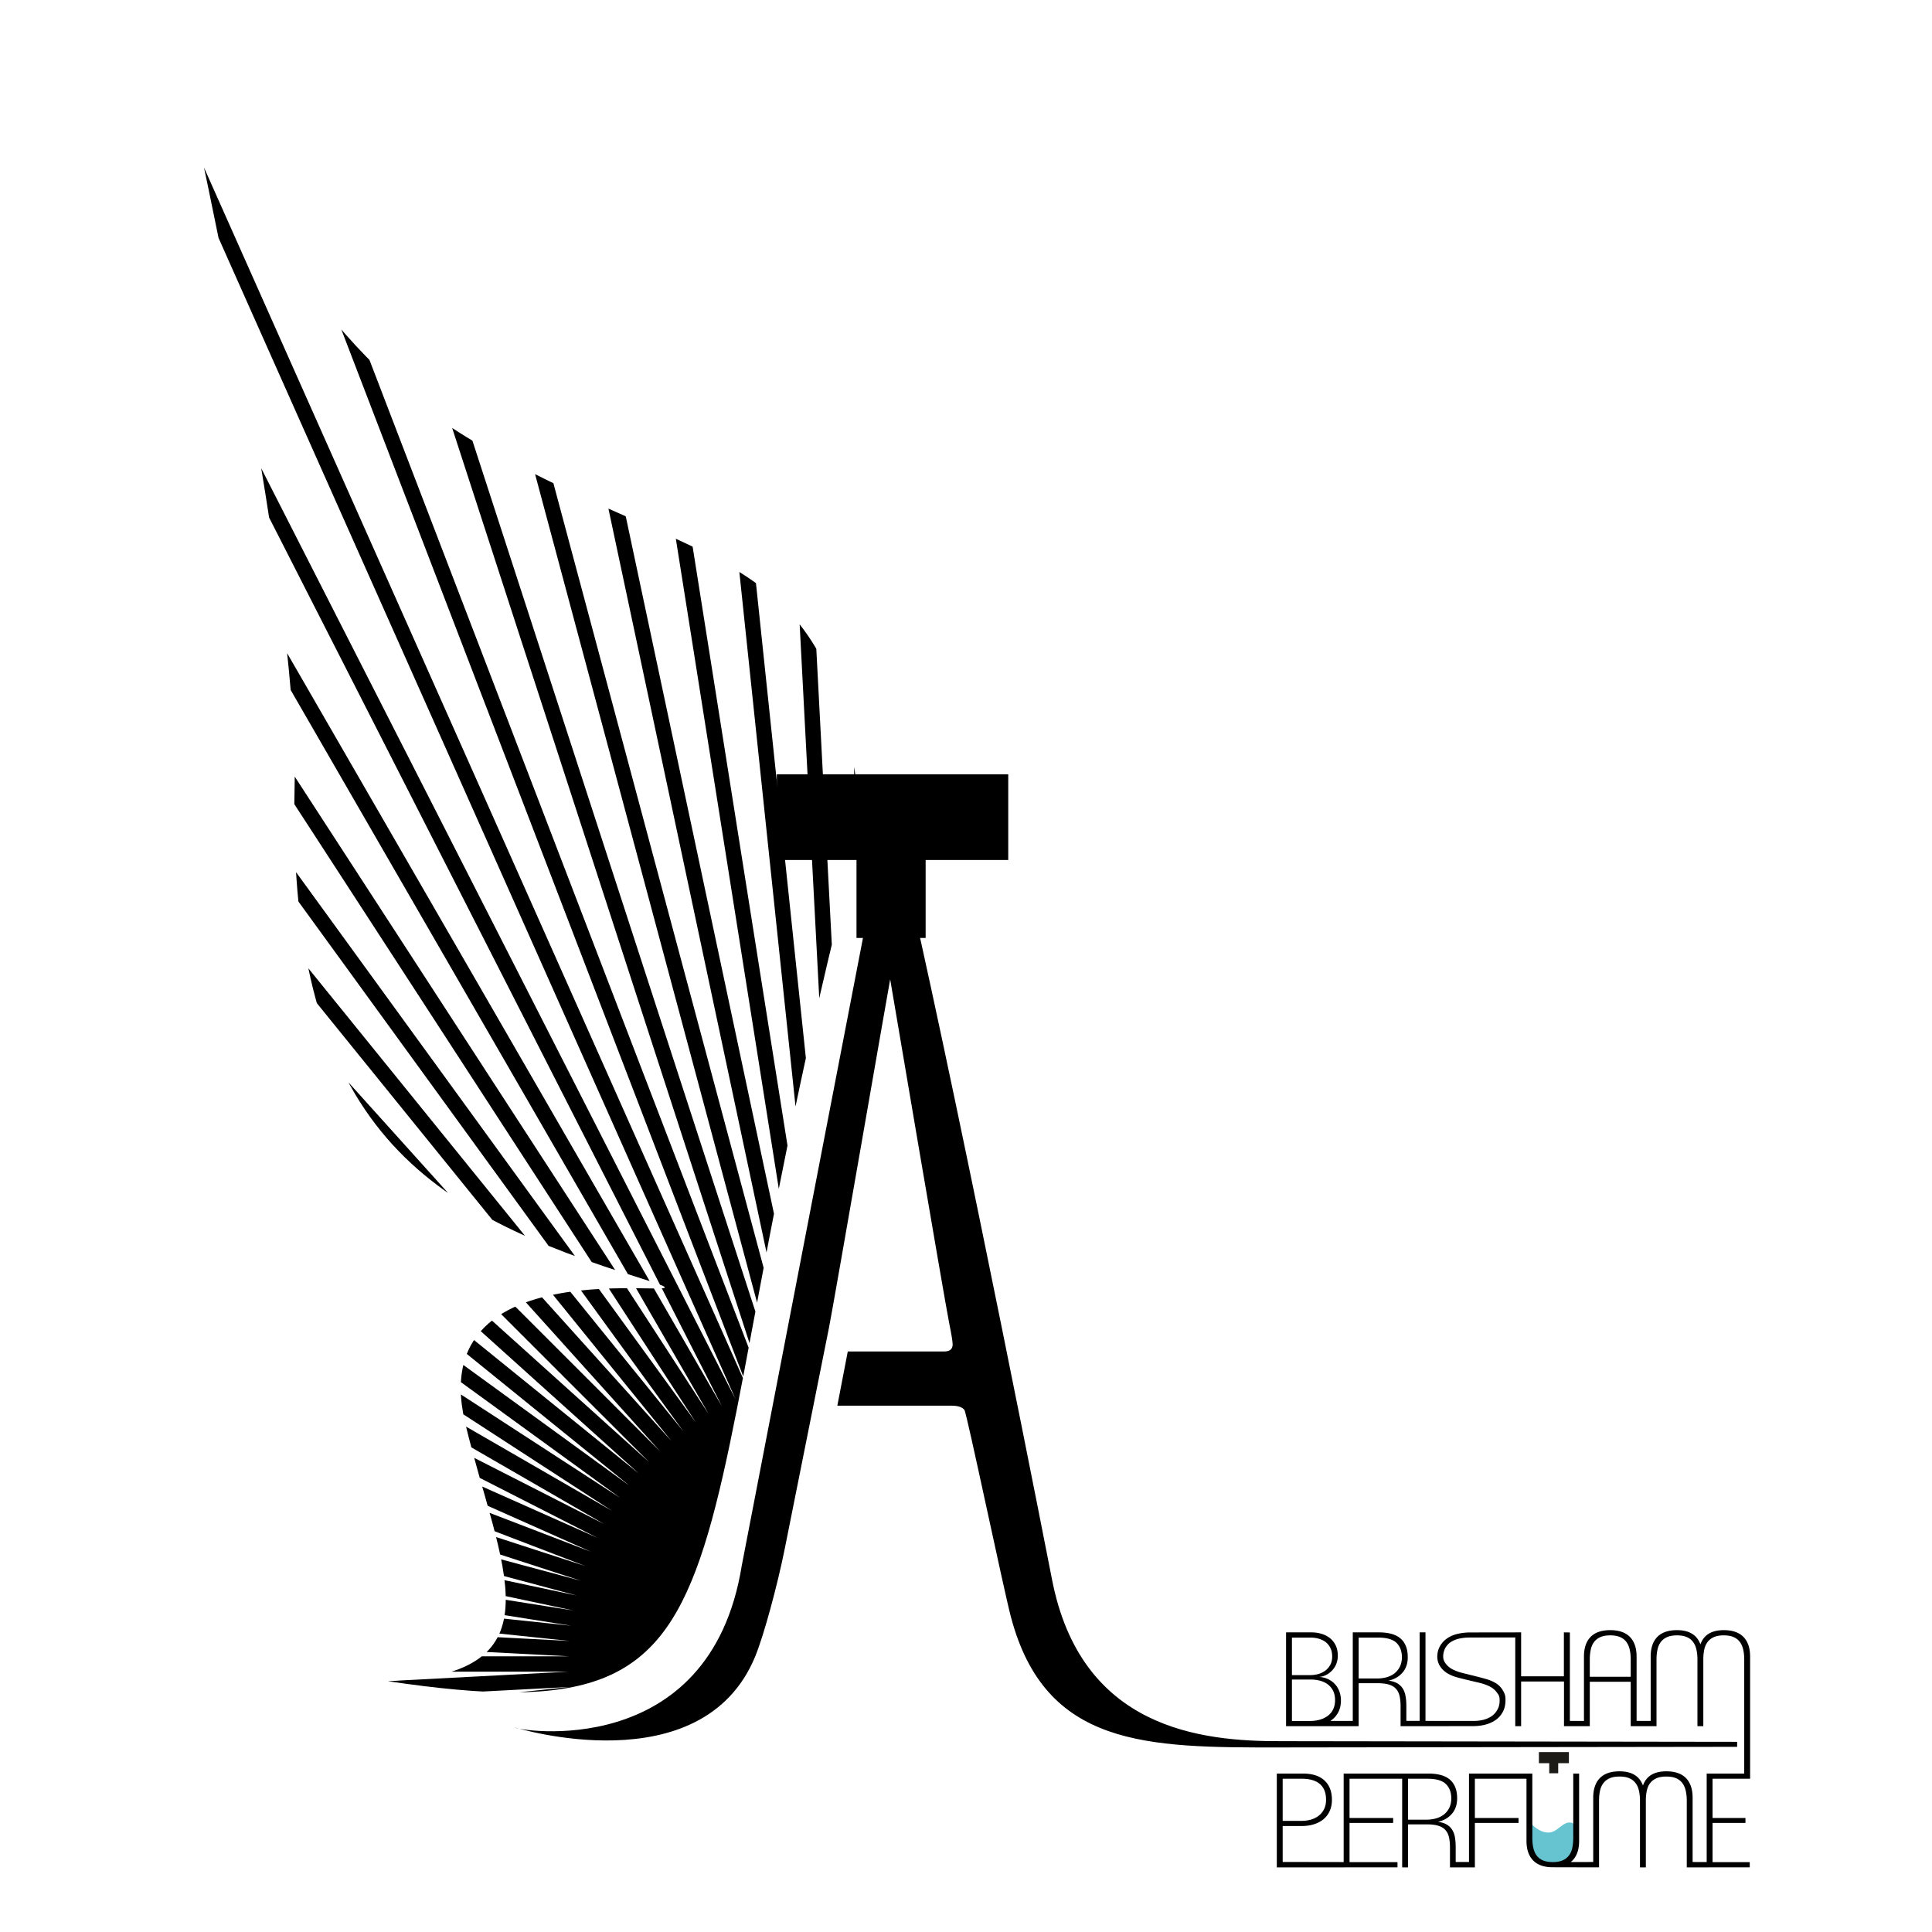 <svg xmlns="http://www.w3.org/2000/svg" width="512" height="512" viewBox="0 0 536.29 536.29" shape-rendering="geometricPrecision" image-rendering="optimizeQuality" fill-rule="evenodd" xmlns:v="https://vecta.io/nano"><defs><clipPath ><path d="M239.02 229.8c-5.95-78.1-39.17-69.4-104.13-105.33-40.54-22.44-62.82-60.75-84.4-106.53-.35-.75 32.63 142.27 31.29 200.23-2.21 96.4 38.2 118.57 96.36 136.74 31.13 9.73-61.99-14.1-48.99 40.2 9.52 39.75 27.55 69.7-21.48 71.56 110.58 16.47 76.72-28.37 131.35-236.87z"/></clipPath><clipPath id="B"><path d="M239.02 229.8c-5.95-78.1-39.17-69.4-104.13-105.33-40.54-22.44-62.82-60.75-84.4-106.53-.35-.75 32.63 142.27 31.29 200.23-2.21 96.4 38.2 118.57 96.36 136.74 31.13 9.73-61.99-14.1-48.99 40.2 9.52 39.75 27.55 69.7-21.48 71.56 110.58 16.47 76.72-28.37 131.35-236.87z"/></clipPath><clipPath ><path d="M239.02 229.8c-5.95-78.1-39.17-69.4-104.13-105.33-40.54-22.44-62.82-60.75-84.4-106.53-.35-.75 32.63 142.27 31.29 200.23-2.21 96.4 38.2 118.57 96.36 136.74 31.13 9.73-61.99-14.1-48.99 40.2 9.52 39.75 27.55 69.7-21.48 71.56 110.58 16.47 76.72-28.37 131.35-236.87z"/></clipPath></defs><path d="M437.41 506.58l-.58 8.23c-.92 1.3-2.18 2.9-6.42 2.9-2.46 0-5.86-2.22-5.74-5.26.05-1.25.04-4.01-.26-5.12-.06-.19-.05-2.69.02-2.49.05.12.02.08.13.18l-.06-.2c.21.13-.23.31-.15.46 1 1.7 3.78 3.87 6.21 3.32 2.44-.56 4.04-4.2 6.85-2.02z" fill="#66c3d0"/><path d="M247.1 271.84c-.07.06-15.52 89.2-16.96 96.56l-12.3 61.48c-1.99 9.96-5.8 24.1-8.22 29.96-14.78 35.75-66.63 19.69-66.63 19.69.14.71 54.05 10.14 62.92-44.99l36.52-189.12 4.69-22.78 4.96 22.8C268.25 316.77 292 438.32 292 438.32c8 41.51 41.15 45.08 63.59 45l126.61.18v1.39l-126.86.17c-37.14.05-65.16-.1-74.73-36.24-2.02-7.62-12.26-56.63-12.9-57.45-.6-.78-1.82-1.18-3.59-1.18h-31.69l2.9-15.04h26.72c1.59 0 2.39-.66 2.39-1.94 0-.82-.32-2.76-.94-5.83-1.46-7.31-16.4-95.54-16.4-95.54z" fill-rule="nonzero"/><g clip-path="url(#B)"><path d="M239.23 461.89h491.59m-491.59 0l490.91-25.73m-490.91 25.73l488.89-51.39m-488.89 51.39l485.53-76.9m-485.53 76.9l480.84-102.21M239.23 461.89l474.84-127.23M239.23 461.89l467.53-151.91M239.23 461.89l458.93-176.17M239.23 461.89l449.09-199.95M239.23 461.89l438.01-223.18M239.23 461.89L664.96 216.1M239.23 461.89l412.28-267.74M239.23 461.89l397.7-288.95m-397.7 288.95l382.03-309.37M239.23 461.89l365.32-328.94M239.23 461.89l347.6-347.6m-347.6 347.6L568.17 96.57M239.23 461.89L548.6 79.86M239.23 461.89l288.95-397.7m-288.95 397.7L506.97 49.61M239.23 461.89L485.02 36.16M239.23 461.89L462.41 23.88M239.23 461.89L439.18 12.8M239.23 461.89L415.4 2.96M239.23 461.89L391.14-5.64M239.23 461.89L366.46-12.94M239.23 461.89L341.44-18.95M239.23 461.89l76.9-485.53m-76.9 485.53L290.62-27m-51.39 488.89l25.73-490.91m-25.73 490.91V-29.7m0 491.59L213.5-29.02m25.73 490.91L187.85-27m51.38 488.89l-76.9-485.53m76.9 485.53L137.03-18.95m102.2 480.84L112-12.94m127.23 474.83L87.32-5.64m151.91 467.53L63.06 2.96m176.17 458.93L39.29 12.8m199.94 449.09L16.06 23.88m223.17 438.01L-6.56 36.16m245.79 425.73L-28.5 49.61m267.73 412.28L-49.71 64.19m288.94 397.7L-70.13 79.86m309.36 382.03L-89.7 96.57m328.93 365.32l-347.6-347.6m347.6 347.6l-365.32-328.94m365.32 328.94L-142.8 152.52m382.03 309.37l-397.7-288.95m397.7 288.95l-412.28-267.74m412.28 267.74L-186.49 216.1m425.72 245.79l-438-223.18m438 223.18l-449.08-199.95m449.08 199.95L-219.7 285.72m458.93 176.17l-467.52-151.91m467.52 151.91L-235.6 334.66m474.83 127.23l-480.84-102.21m480.84 102.21l-485.53-76.9m485.53 76.9l-488.89-51.39m488.89 51.39l-490.91-25.73m490.91 25.73h-491.58m491.58 0l-490.91 25.73m490.91-25.73l-488.89 51.38m488.89-51.38l-485.53 76.9m485.53-76.9l-480.84 102.2m480.84-102.2L-235.6 589.12m474.83-127.23L-228.29 613.8m467.52-151.91L-219.7 638.06m458.93-176.17l-449.08 199.94m449.08-199.94l-438 223.17m438-223.17l-425.72 245.79m425.72-245.79l-412.28 267.73m412.28-267.73l-397.7 288.94m397.7-288.94L-142.8 771.25m382.03-309.36l-365.32 328.93m365.32-328.93l-347.6 347.6m347.6-347.6L-89.7 827.21m328.93-365.32L-70.13 843.92m309.36-382.03l-288.94 397.7m288.94-397.7L-28.5 874.17m267.73-412.28L-6.56 887.61m245.79-425.72l-223.17 438m223.17-438L39.29 910.97m199.94-449.08L63.06 920.82m176.17-458.93L87.32 929.41m151.91-467.52L112 936.72m127.23-474.83l-102.2 480.84m102.2-480.84l-76.9 485.53m76.9-485.53l-51.38 488.89m51.38-488.89L213.5 952.8m25.73-490.91v491.58m0-491.58l25.73 490.91m-25.73-490.91l51.39 488.89m-51.39-488.89l76.9 485.53m-76.9-485.53l102.21 480.84M239.23 461.89l127.23 474.83M239.23 461.89l151.91 467.52M239.23 461.89L415.4 920.82M239.23 461.89l199.95 449.08M239.23 461.89l223.18 438m-223.18-438l245.79 425.72M239.23 461.89l267.74 412.28M239.23 461.89l288.95 397.7m-288.95-397.7L548.6 843.92M239.23 461.89l328.93 365.32M239.23 461.89l347.6 347.6m-347.6-347.6l365.32 328.93M239.23 461.89l382.03 309.36M239.23 461.89l397.7 288.94m-397.7-288.94l412.28 267.73M239.23 461.89l425.72 245.79M239.23 461.89l438.01 223.17M239.23 461.89l449.08 199.94M239.23 461.89l458.93 176.17M239.23 461.89L706.75 613.8M239.23 461.89l474.83 127.23M239.23 461.89l480.84 102.2m-480.84-102.2l485.53 76.9m-485.53-76.9l488.89 51.38m-488.89-51.38l490.91 25.73" stroke="#000" stroke-width="4.26" stroke-miterlimit="10" fill="none"/></g><path d="M370.59 471.91c0-.98-.18-1.84-.54-2.56a5.04 5.04 0 0 0-1.47-1.79c-.61-.46-1.33-.8-2.15-1.02s-1.69-.33-2.6-.33h-5.21v11.5h5.06a9.75 9.75 0 0 0 2.62-.34 6.83 6.83 0 0 0 2.21-1.04c.64-.47 1.15-1.07 1.52-1.8.37-.74.56-1.61.56-2.62zm-.8-12.08c0-.89-.15-1.67-.47-2.33-.31-.66-.74-1.2-1.28-1.64-.54-.43-1.19-.75-1.93-.97-.75-.22-1.55-.32-2.39-.32h-5.1v10.41h5.1a8.28 8.28 0 0 0 2.29-.32 6.09 6.09 0 0 0 1.94-.97 5.11 5.11 0 0 0 1.34-1.61c.34-.64.5-1.39.5-2.25zm2.43 12.17c0 1.25-.24 2.33-.71 3.24-.47.9-1.09 1.64-1.88 2.22-.78.58-1.69 1.01-2.73 1.29-1.04.27-2.12.41-3.25.41h-6.66v-26.04h6.98c1.01 0 1.97.13 2.86.4a6.81 6.81 0 0 1 2.35 1.21 5.74 5.74 0 0 1 1.59 2.02c.39.81.58 1.76.58 2.84 0 .77-.13 1.5-.38 2.17a5.47 5.47 0 0 1-1.07 1.79c-.46.52-1 .96-1.64 1.31s-1.34.56-2.08.63c.89.05 1.71.25 2.46.6.74.35 1.38.81 1.91 1.39s.94 1.25 1.23 2.02c.29.78.44 1.61.44 2.5zm16.93-12.05c-.03-1.7-.55-3.02-1.56-3.97-1.01-.94-2.69-1.41-5.03-1.41h-5.42v11.35h5.13a10.36 10.36 0 0 0 2.55-.32c.84-.23 1.57-.58 2.21-1.06.64-.49 1.15-1.11 1.54-1.87.38-.77.58-1.68.58-2.75v.03zm1.62.05c0 1.72-.47 3.13-1.43 4.26-.95 1.12-2.24 1.87-3.88 2.26 1.06.14 1.91.42 2.55.83s1.13.92 1.48 1.54c.35.61.58 1.31.7 2.11.13.79.19 1.68.19 2.63v4.06l3.9-.01.39 1.48h-5.89v-5.46c0-1.18-.1-2.18-.3-3-.21-.82-.56-1.49-1.07-2.01s-1.17-.89-1.99-1.12-1.84-.34-3.07-.34h-5.21v11.93h-13.7l.24-1.45 11.83-.01v-24.58h7.31c1.18 0 2.26.12 3.23.36.98.24 1.82.63 2.52 1.18.7.54 1.24 1.26 1.62 2.14.39.88.58 1.94.58 3.2zm3.3 19.16v-26.04h1.62v26.04h-1.62zm23.83-7.27c0 1.28-.24 2.38-.74 3.3a6.53 6.53 0 0 1-1.99 2.25c-.83.58-1.78 1-2.84 1.28s-2.17.41-3.33.42l-13.46.02-.53-1.47 14.1.01c.92 0 1.81-.1 2.68-.32s1.63-.56 2.3-1.03c.66-.47 1.19-1.08 1.59-1.82.4-.73.59-1.49.59-2.53 0-1.18-.25-1.49-.77-2.2s-1.19-1.27-2.01-1.68-1.74-.74-2.77-.99l-3.05-.72a83.12 83.12 0 0 1-3.11-.78c-1.04-.27-1.97-.66-2.79-1.15-.82-.5-1.49-1.14-2.01-1.93-.52-.78-.87-1.82-.78-3.09.08-.99.28-1.76.82-2.66.54-.89 1.24-1.61 2.1-2.15.85-.55 1.82-.93 2.89-1.16a15.38 15.38 0 0 1 3.24-.35l14.21-.02v1.4l-14.37.03c-.85 0-1.7.08-2.57.25s-1.67.46-2.39.89c-.72.42-1.15.88-1.61 1.58s-.66 1.67-.69 2.25c-.06 1.08.26 1.71.76 2.36.51.65 1.17 1.18 1.99 1.58s1.74.72 2.77.97l3.18.79a103.05 103.05 0 0 1 3.31.88c1.04.31 1.95.71 2.74 1.22a5.44 5.44 0 0 1 1.85 1.99c.46.82.69 1.25.69 2.58zm16.24 7.27v-12.4h-11.9v12.4h-1.63v-26.04h1.63v12.19h11.87v-12.19l1.66.02v24.55l4.5.02.22 1.45h-6.35zm18.52-18.5c0-1.04-.09-1.97-.29-2.8-.19-.83-.5-1.53-.94-2.11-.43-.58-1.01-1.02-1.73-1.33-.73-.31-1.63-.47-2.72-.47-1.08 0-1.99.16-2.71.47s-1.31.75-1.75 1.33c-.45.58-.76 1.28-.94 2.11a13.2 13.2 0 0 0-.28 2.8v4.79h11.36v-4.79zm0 18.5v-12.33H441.3v12.33h-1.62v-19.31c0-2.39.61-4.21 1.84-5.47 1.23-1.25 3.05-1.88 5.46-1.88 2.42 0 4.24.64 5.47 1.9 1.23 1.27 1.84 3.08 1.84 5.45v17.84l4.51.01 1.02 1.46h-7.16zm31.51 14.59v-33.08c0-1.03-.1-1.97-.29-2.8s-.51-1.54-.94-2.11c-.44-.58-1.01-1.03-1.74-1.34-.72-.31-1.63-.47-2.71-.47-1.09 0-1.99.16-2.71.47-.73.31-1.31.76-1.76 1.34-.44.57-.76 1.28-.94 2.11s-.27 1.77-.27 2.8v18.49h-1.63v-18.49c0-1.03-.09-1.97-.29-2.8-.19-.83-.5-1.54-.94-2.11-.43-.58-1.01-1.03-1.73-1.34-.73-.31-1.63-.47-2.72-.47-1.08 0-1.99.16-2.71.47s-1.31.76-1.75 1.34c-.45.57-.76 1.28-.94 2.11-.19.83-.28 1.77-.28 2.8v18.49h-1.62v-19.31c0-2.39.61-4.21 1.84-5.47 1.23-1.25 3.05-1.88 5.46-1.88 3.38 0 5.55 1.32 6.51 3.95.92-2.63 3.08-3.95 6.48-3.95 2.41 0 4.23.63 5.46 1.88 1.23 1.26 1.85 3.08 1.85 5.47v33.9h-1.63zm-116.08 5.84c0-1.92-.56-3.37-1.7-4.36-1.13-.98-2.79-1.48-4.99-1.48h-5.35v11.69h5.28c.94 0 1.83-.13 2.66-.38.83-.26 1.55-.63 2.15-1.12s1.08-1.1 1.43-1.82.52-1.57.52-2.53zm1.63-.01c0 1.2-.21 2.26-.63 3.16-.42.91-1.01 1.67-1.76 2.28s-1.65 1.08-2.68 1.39c-1.05.32-2.18.47-3.42.47h-5.18v9.97l17.95.03-.85 1.47h-18.73v-26.04h7.22c2.61 0 4.61.63 6 1.91s2.08 3.07 2.08 5.36zm3.26 18.77v-26.04h17.53v1.44h-15.9v10.89h12.11v1.37h-12.11v10.89h13.31v1.45h-14.94zm29.88-19.21c-.03-1.7-.55-3.02-1.56-3.97s-2.69-1.42-5.03-1.42h-5.42v11.36h5.13a9.91 9.91 0 0 0 2.55-.33c.83-.22 1.57-.57 2.21-1.05.64-.49 1.15-1.12 1.54-1.87.38-.77.58-1.69.58-2.75v.03zm1.62.05c0 1.71-.47 3.13-1.43 4.26-.95 1.12-2.24 1.87-3.88 2.26 1.06.14 1.91.42 2.55.83.63.41 1.13.92 1.48 1.54.35.61.58 1.31.7 2.11.12.79.18 1.67.18 2.63v4.03h4.68l.38 1.5h-6.65v-5.46c0-1.18-.1-2.18-.3-3-.21-.82-.56-1.49-1.07-2.01s-1.17-.89-1.99-1.12-1.85-.35-3.08-.35h-5.2v11.94h-1.63v-26.04h7.31c1.18 0 2.26.12 3.23.36.98.24 1.82.63 2.52 1.17.7.55 1.24 1.26 1.62 2.14.39.88.58 1.95.58 3.21zm4.92-5.44v10.89h12.12v1.37H409.4v12.34h-1.63v-26.04h16.47v1.44H409.4zm28.94 17.23c0 2.39-.62 4.21-1.85 5.46-1.23 1.26-3.05 1.88-5.46 1.88s-4.23-.63-5.46-1.9c-1.23-1.26-1.84-3.08-1.84-5.44v-18.67h1.62v17.85c0 1.06.1 2 .29 2.83.2.84.51 1.54.94 2.11.44.58 1.02 1.02 1.74 1.32.72.31 1.63.46 2.71.46 1.09 0 1.99-.16 2.72-.47.72-.32 1.3-.76 1.75-1.34.44-.58.76-1.28.94-2.11s.27-1.77.27-2.8v-17.85h1.63v18.67zm29.88 7.37v-18.5c0-1.03-.1-1.96-.29-2.79-.2-.84-.51-1.54-.94-2.11-.44-.58-1.02-1.03-1.74-1.34-.72-.32-1.63-.47-2.71-.47-1.09 0-1.99.15-2.72.47-.72.31-1.3.76-1.75 1.34-.45.57-.76 1.27-.94 2.11-.18.83-.27 1.76-.27 2.79v18.5h-1.63v-18.5c0-1.03-.1-1.96-.29-2.79-.19-.84-.5-1.54-.94-2.11-.43-.58-1.01-1.03-1.74-1.34-.72-.32-1.62-.47-2.71-.47-1.08 0-1.99.15-2.71.47-.72.31-1.31.76-1.75 1.34-.45.57-.76 1.27-.95 2.11-.18.83-.27 1.76-.27 2.79v18.5l-12.84-.03v-1.44l11.22-.02v-17.83c0-2.38.61-4.2 1.84-5.46 1.23-1.25 3.05-1.88 5.46-1.88 3.38 0 5.55 1.32 6.51 3.94.92-2.62 3.08-3.94 6.48-3.94 2.41 0 4.23.63 5.46 1.88 1.23 1.26 1.84 3.08 1.84 5.46v17.83l5.19.02-.75 1.47h-6.06zm5.53 0v-26.04h11.98v1.44h-10.35v10.89h9.13v1.37h-9.13v10.89h10.32v1.45h-11.95z" fill-rule="nonzero"/><path d="M215.63 214.94h64.24v23.78h-22.93v21.64h-19.19v-21.64h-22.12z"/><path d="M427.17 486.35h8.33v3.08h-2.97v2.8h-2.49v-2.8h-2.87z" fill="#1c1b17"/></svg>